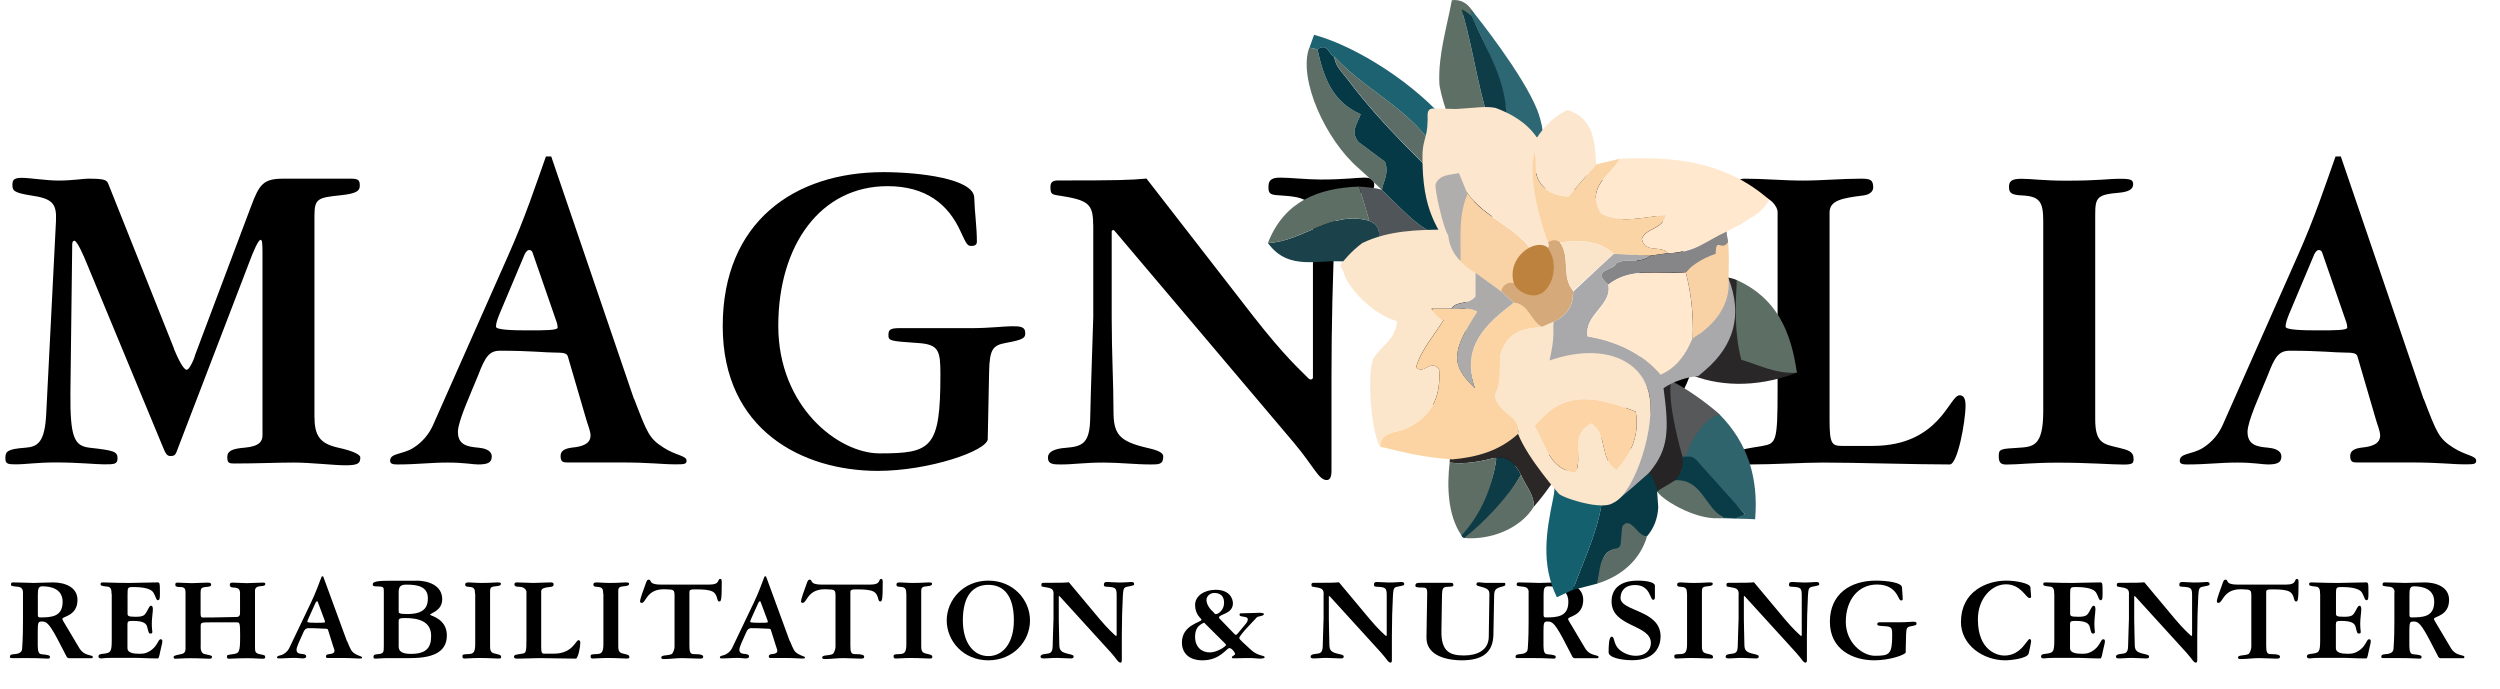 <?xml version="1.0" encoding="UTF-8"?><svg id="a" xmlns="http://www.w3.org/2000/svg" width="237.16" height="65.36" viewBox="0 0 237.16 65.36"><defs><style>.b{fill:#f9d3a5;}.c{fill:#f8d2a5;}.d{fill:#fad4a5;}.e{fill:#ffe8ce;}.f{fill:#fcd4a5;}.g{fill:#fcd4a3;}.h{fill:#fbe5ca;}.i{fill:#fbe6cc;}.j{fill:#fce6cd;}.k{fill:#30646c;}.l{fill:#acabaa;}.m{fill:#a9a9ab;}.n{fill:#b0adad;}.o{fill:#bd823d;}.p{fill:#d5a979;}.q{fill:#15606f;}.r{fill:#083a46;}.s{fill:#063946;}.t{fill:#0e3d48;}.u{fill:#0e3c46;}.v{fill:#1c6270;}.w{fill:#1b414b;}.x{fill:#093c47;}.y{fill:#868688;}.z{fill:#5b6d66;}.aa{fill:#5a6c65;}.ab{fill:#565859;}.ac{fill:#5c6e66;}.ad{fill:#2a2728;}.ae{fill:#2a2726;}.af{fill:#2c6773;}.ag{fill:#262425;}.ah{fill:#5e6f66;}.ai{fill:#5e6e65;}.aj{fill:#5d6f67;}.ak{fill:#5d6e66;}.al{fill:#5d6e65;}.am{fill:#4f5559;}</style></defs><g><path d="M16.5,33.1c.42,1.01,.92,1.98,1.21,1.98,.38,0,1.09-2.11,.67-1.06l5.43-14.43c.79-2.11,1.17-2.64,3.05-2.64h6.43c.75,0,.84,.18,.84,.66,0,.44-.17,.75-1.88,.92-2.09,.22-2.42,.31-2.42,1.94v19.01c0,1.85,.5,2.6,2.26,2.99,1.42,.31,2.09,.66,2.09,.92,0,.57-.21,.75-1.42,.75-1.04,0-3.34-.26-4.85-.26-1.59,0-3.55,.09-5.68,.09-.5,0-.67-.04-.67-.62s.5-.79,1.63-.88c1.5-.13,1.71-.66,1.71-1.19V23.94c0-.88-.04-1.19-.17-1.19-.21,0-.63,.88-1.21,2.46l-6.77,17.65c-.13,.35-.29,.4-.58,.4-.33,0-.46-.22-.71-.84l-7.19-17.34c-.33-.84-.96-2.24-1.21-2.24-.21,0-.21,.26-.21,.44l-.17,13.95c-.04,4.31,.38,5.06,1.8,5.24,2.3,.26,2.67,.35,2.67,1.01,0,.57-.33,.57-1.29,.57-.79,0-2.42-.18-4.55-.18-1.84,0-2.8,.18-3.84,.18-.71,0-.96-.04-.96-.57,0-.66,.17-.88,1.92-1.01,1.13-.09,1.84-.48,1.96-3.3l.92-18.17c.08-1.67-.29-2.16-2.38-2.46-1.67-.26-1.75-.48-1.75-1.01,0-.4,.08-.66,.88-.66,.71,0,2.38,.26,3.47,.26,1.34,0,2.38-.18,2.8-.18,1.67,0,1.8,.13,1.96,.53l6.23,15.62Z"/><path d="M60.16,37.85c1.25,3.26,1.42,3.74,2.8,4.62,1.17,.75,2.17,.75,2.17,1.23,0,.31-.17,.35-1,.35-1.42,0-2.38-.18-5.31-.18h-5.01c-.38,0-.63-.04-.63-.62,0-.48,.38-.7,1.09-.79,.96-.09,1.75-.35,1.75-1.14,0-.44-.25-.97-.42-1.58l-1.71-5.85c-.08-.31-.21-.44-1.13-.44-1.04,0-2.42-.18-5.31-.18-1.04,0-1.42,.57-2.09,2.33-.75,1.85-1.92,4.36-1.92,5.37,0,1.28,.96,1.41,1.96,1.5,.42,.04,1.25,.18,1.25,.84,0,.57-.38,.75-1.29,.75-.5,0-1.34-.18-2.88-.18-1.67,0-2.92,.18-4.76,.18-.42,0-.71-.04-.71-.35,0-.75,1.17-.57,2.21-1.23,.84-.53,1.46-1.28,1.84-2.11l7.14-16.11c1.63-3.65,2.63-6.73,3.59-9.42h.5l7.85,23.01Zm-9.65-13.91c-.08-.22-.25-.22-.33-.22-.17,0-.38,.26-.5,.62l-2.3,5.46c-.17,.44-.33,.84-.33,1.19,0,.31,1.63,.35,3.01,.35,1.63,0,2.84,0,2.84-.26,0-.18-.04-.35-.08-.48l-2.3-6.64Z"/><path d="M93.71,41.63c-.04,1.14-5.6,3.04-10.44,3.04-7.1,0-14.71-3.83-14.71-13.73s6.81-14.61,15.25-14.61c3.38,0,8.56,.62,8.61,2.42,.04,1.41,.25,2.77,.25,4.18,0,.26-.17,.4-.5,.4-.38,0-.46-.09-1.04-1.36-1.17-2.6-3.3-4.31-6.94-4.31-6.35,0-10.36,5.59-10.36,13.25s5.68,12.1,9.61,12.1c4.93,0,5.77-.48,5.77-7.48,0-2.24-.13-2.86-2.13-2.99-2.76-.18-2.8-.22-2.8-.79,0-.48,.21-.62,1.04-.62h6.81c1.75,0,3.13-.18,3.84-.18,.75,0,1.29,0,1.29,.66,0,.44-.17,.62-1.84,.92-1.21,.22-1.55,.57-1.59,2.73l-.13,6.38Z"/><path d="M103.7,21.3c0-2.02-.5-2.33-3.38-2.77-.58-.09-.67-.18-.67-.79,0-.31,.08-.62,.67-.62,5.93,0,6.85-.04,8.44-.18l10.11,13.03c3.09,3.96,4.55,5.19,5.14,5.81,.17,.18,.25,.22,.33,.22,.12,0,.21-.09,.21-.18v-14.13c0-2.68-.29-2.99-3.34-3.17-.75-.04-.88-.22-.88-.75s.12-.92,1.09-.92,2.55,.18,3.89,.18c2.26,0,3.43-.18,4.09-.18s.96,.18,.96,.7c0,.44-.08,.53-2.3,.97-1.13,.22-1.3,.7-1.42,3.08-.21,4.27-.33,9.24-.33,14.3v8.76c0,.7-.21,.88-.46,.88-.75,0-1.21-1.28-3.09-3.52l-17.05-20.15c-.08-.09-.25-.04-.25,.09v8.14c0,3.48,.17,6.25,.17,8.89,0,2.16,.5,2.86,3.13,3.48,1.17,.26,1.59,.48,1.59,.84,0,.75-.42,.75-1.17,.75-1.5,0-2.97-.18-4.51-.18-1.75,0-2.84,.18-4.01,.18-.71,0-1.25,0-1.25-.66,0-.48,.5-.84,1.71-.92,1.55-.13,2.26-.4,2.3-2.82,.04-2.42,.29-9.07,.29-9.59v-8.76Z"/><path d="M147.45,16.33c8.27,0,13.79,6.87,13.79,14.17s-5.52,14.17-13.79,14.17-13.79-6.87-13.79-14.17,5.51-14.17,13.79-14.17Zm0,26.84c4.93,0,8.44-4.75,8.44-12.67,0-9.07-3.51-12.67-8.44-12.67s-8.44,3.61-8.44,12.67c0,7.92,3.51,12.67,8.44,12.67Z"/><path d="M168.63,20.07c0-.35-.58-1.54-2.21-1.54-1.46,0-1.67-.44-1.67-.88,0-.48,.25-.7,.75-.7,1.84,0,3.68,.18,5.52,.18s3.68-.18,5.51-.18c.88,0,1.17,.09,1.17,.84,0,.31-.25,.66-.92,.75-2.09,.26-3.22,.48-3.22,1.63v19.67c0,2.24,.21,2.46,1.17,2.46h2.92c6.35,0,7.27-4.8,8.23-4.8,.29,0,.58,.13,.58,.97,0,1.5-.75,5.59-1.5,5.59-3.26,0-9.07-.18-12.03-.18-1.88,0-4.6,.18-6.89,.18-1.09,0-1.5,0-1.5-.75,0-.7,1.29-.75,2.67-1.01,1.29-.22,1.42-.44,1.42-5.28V20.07Z"/><path d="M193.83,21c0-1.8-.29-2.38-2-2.46-1.04-.04-1.25-.26-1.25-.79s.21-.79,1.17-.79,2.13,.18,4.18,.18c3.38,0,3.89-.18,5.26-.18,1,0,1.17,.13,1.17,.53s-.33,.7-1.3,.79c-2.13,.18-2.3,.44-2.3,2.11v19.36c0,2.29,.75,2.38,2.26,2.73,.88,.22,1.38,.35,1.38,1.06,0,.4-.08,.53-.96,.53-1.13,0-3.22-.18-6.27-.18-2.38,0-3.68,.18-4.85,.18-.63,0-.71-.31-.71-.84,0-.62,.17-.66,1.84-.75,1.42-.09,2.38-.13,2.38-3.48V21Z"/><path d="M229.93,37.85c1.25,3.26,1.42,3.74,2.8,4.62,1.17,.75,2.17,.75,2.17,1.23,0,.31-.17,.35-1,.35-1.42,0-2.38-.18-5.31-.18h-5.01c-.38,0-.63-.04-.63-.62,0-.48,.38-.7,1.09-.79,.96-.09,1.75-.35,1.75-1.14,0-.44-.25-.97-.42-1.58l-1.71-5.85c-.08-.31-.21-.44-1.13-.44-1.04,0-2.42-.18-5.31-.18-1.04,0-1.42,.57-2.09,2.33-.75,1.85-1.92,4.36-1.92,5.37,0,1.28,.96,1.41,1.96,1.5,.42,.04,1.25,.18,1.25,.84,0,.57-.38,.75-1.29,.75-.5,0-1.34-.18-2.88-.18-1.67,0-2.92,.18-4.76,.18-.42,0-.71-.04-.71-.35,0-.75,1.17-.57,2.21-1.23,.84-.53,1.46-1.28,1.84-2.11l7.14-16.11c1.63-3.65,2.63-6.73,3.59-9.42h.5l7.85,23.01Zm-9.65-13.91c-.08-.22-.25-.22-.33-.22-.17,0-.38,.26-.5,.62l-2.3,5.46c-.17,.44-.33,.84-.33,1.19,0,.31,1.63,.35,3.01,.35,1.63,0,2.84,0,2.84-.26,0-.18-.04-.35-.08-.48l-2.3-6.64Z"/></g><g><path d="M2.18,56.2c0-.35-.2-.5-.42-.53-.68-.07-.72-.08-.72-.22,0-.17,.06-.2,.24-.2,.52,0,1.69,.05,1.92,.05,.19,0,1.33-.05,1.84-.05,1.05,0,2.31,.41,2.31,1.66,0,1.53-1.43,1.56-1.43,1.79,0,.09,.04,.15,.11,.27l1.51,2.54c.2,.33,.48,.5,.73,.58,.48,.13,.53,.14,.53,.22,0,.09-.01,.13-.12,.13h-2.12c-.08,0-.18-.04-.23-.13-.22-.43-.46-.88-.53-1.02-1.1-2.17-1.37-2.33-1.81-2.33-.36,0-.41,.05-.41,.97v1.3c0,.6,.11,.81,.35,.83,.69,.07,.81,.12,.81,.26,0,.13-.06,.16-.19,.16-.42,0-.67-.05-1.72-.05H1.2c-.23,0-.26-.01-.26-.14,0-.15,.11-.21,.37-.23,.23-.02,.79-.05,.79-.54,0-.24,.08-.62,.08-2.62v-2.7Zm1.41,2.12c0,.22,.06,.25,.22,.25,1.07,0,2.13-.06,2.13-1.48,0-1.27-1.17-1.47-1.93-1.47-.37,0-.42,.27-.42,.81v1.89Z"/><path d="M10.58,56.35c0-.28,0-.67-.38-.7-.61-.06-.66-.11-.66-.23,0-.14,.05-.17,.24-.17,.52,0,1.05,.05,2.52,.05,.77,0,1.58-.05,2.61-.05,.24,0,.26,.02,.26,.97,0,.45,0,.72-.18,.72-.19,0-.2-.34-.44-.73-.22-.35-.89-.52-1.9-.52-.53,0-.55,.04-.55,.68v1.82c0,.24,.05,.32,.77,.32s.84-.15,.99-.39c.19-.28,.29-.66,.47-.66s.17,.31,.17,.34c0,.27-.1,.9-.1,1.35,0,.48,.05,.69,.05,.79,0,.11-.04,.16-.18,.16s-.17-.05-.3-.6c-.08-.35-.33-.6-1.39-.6-.44,0-.49,.06-.49,.35v2.25c0,.43,.58,.52,1.13,.52,.5,0,.67-.08,.91-.21,.84-.46,.84-1.17,1.11-1.17,.16,0,.16,.12,.16,.22,0,.16-.14,.62-.19,.9-.05,.26-.13,.7-.23,.7-1.03,0-1.49-.05-1.95-.05h-2.56c-.59,0-.75,.05-.85,.05-.16,0-.28-.04-.28-.18,0-.23,.26-.23,.36-.25,.79-.09,.9-.13,.9-1.3v-4.4Z"/><path d="M19.03,61.33c0,.66,.31,.7,.43,.73,.61,.12,.65,.15,.65,.25,0,.13-.04,.18-.29,.18-.2,0-.92-.05-1.81-.05-.67,0-1.04,.05-1.38,.05-.12,0-.16-.06-.16-.16s.07-.15,.63-.26c.28-.05,.5-.13,.5-.52v-5.3c0-.33-.04-.56-.48-.56-.4,0-.49-.06-.49-.23,0-.15,.05-.19,.23-.19,.36,0,.83,.05,1.33,.05,.41,0,1.02-.05,1.44-.05,.24,0,.4,.01,.4,.2,0,.15-.14,.19-.56,.22-.37,.04-.44,.16-.44,.52v1.99c0,.32,.06,.38,.23,.38,1.69,0,2.43-.05,3.16-.05,.3,0,.35-.19,.35-.35v-1.92c0-.6-.48-.48-.77-.54-.12-.02-.2-.09-.2-.26,0-.13,.07-.19,.29-.19,.36,0,.83,.05,1.33,.05,.41,0,1.02-.05,1.44-.05,.25,0,.31,.01,.31,.14,0,.26-.52,.13-.79,.28-.11,.06-.19,.16-.19,.34v5.34c0,.42,0,.61,.5,.7,.37,.07,.47,.09,.47,.26,0,.14-.07,.16-.3,.16-.33,0-.71-.05-1.38-.05-.89,0-1.59,.05-1.76,.05-.14,0-.19-.06-.19-.21,0-.13,.02-.15,.47-.21,.71-.09,.78-.15,.78-1.77,0-1.21-.04-1.26-.31-1.26h-2.58c-.74,0-.85,.02-.85,.32v1.98Z"/><path d="M32.93,60.82c.36,.87,.41,1,.8,1.23,.34,.2,.62,.2,.62,.33,0,.08-.05,.09-.29,.09-.41,0-.68-.05-1.52-.05h-1.44c-.11,0-.18-.01-.18-.16,0-.13,.11-.19,.31-.21,.28-.02,.5-.09,.5-.31,0-.12-.07-.26-.12-.42l-.49-1.56c-.02-.08-.06-.12-.32-.12-.3,0-.69-.05-1.52-.05-.3,0-.41,.15-.6,.62-.22,.49-.55,1.16-.55,1.43,0,.34,.28,.38,.56,.4,.12,.01,.36,.05,.36,.22,0,.15-.11,.2-.37,.2-.14,0-.38-.05-.83-.05-.48,0-.84,.05-1.37,.05-.12,0-.2-.01-.2-.09,0-.2,.34-.15,.63-.33,.24-.14,.42-.34,.53-.56l2.05-4.29c.47-.97,.75-1.79,1.03-2.51h.14l2.25,6.14Zm-2.77-3.71c-.02-.06-.07-.06-.1-.06-.05,0-.11,.07-.14,.16l-.66,1.46c-.05,.12-.1,.22-.1,.32,0,.08,.47,.09,.86,.09,.47,0,.81,0,.81-.07,0-.05-.01-.09-.02-.13l-.66-1.77Z"/><path d="M39.49,55.08c1.15,0,2.46,.46,2.46,1.76,0,1.14-1.15,1.31-1.15,1.48,0,.09,1.59,.35,1.59,1.95,0,1.34-.92,2.16-3.46,2.16h-2.12c-.53,0-.91,.05-1.2,.05-.17,0-.18-.07-.18-.19,0-.15,.11-.21,.38-.23,.57-.05,.6-.15,.6-.74v-5.27c0-.33-.04-.42-.58-.42-.42,0-.47-.04-.47-.2,0-.33,.73-.34,2.18-.34h1.94Zm-1.67,2.89c0,.18,0,.28,.83,.28,1.62,0,1.94-.69,1.94-1.49,0-1.15-1.02-1.3-2.06-1.3-.5,0-.71,.18-.71,.69v1.82Zm0,3.37c0,.4,.25,.69,1.15,.69,1.49,0,1.93-.6,1.93-1.7,0-1.43-1.26-1.7-2.49-1.7-.5,0-.59,.07-.59,.28v2.43Z"/><path d="M45.06,56.33c0-.48-.08-.63-.57-.66-.3-.01-.36-.07-.36-.21s.06-.21,.34-.21,.61,.05,1.2,.05c.97,0,1.11-.05,1.51-.05,.29,0,.34,.04,.34,.14s-.1,.19-.37,.21c-.61,.05-.66,.12-.66,.56v5.16c0,.61,.22,.63,.65,.73,.25,.06,.4,.09,.4,.28,0,.11-.02,.14-.28,.14-.32,0-.92-.05-1.8-.05-.68,0-1.05,.05-1.39,.05-.18,0-.2-.08-.2-.22,0-.16,.05-.18,.53-.2,.41-.02,.68-.04,.68-.93v-4.8Z"/><path d="M49.92,56.08c0-.09-.17-.41-.64-.41-.42,0-.48-.12-.48-.23,0-.13,.07-.19,.22-.19,.53,0,1.05,.05,1.58,.05s1.05-.05,1.58-.05c.25,0,.34,.02,.34,.22,0,.08-.07,.18-.26,.2-.6,.07-.92,.13-.92,.43v5.25c0,.6,.06,.66,.34,.66h.84c1.82,0,2.08-1.28,2.36-1.28,.08,0,.17,.04,.17,.26,0,.4-.22,1.49-.43,1.49-.93,0-2.6-.05-3.45-.05-.54,0-1.32,.05-1.98,.05-.31,0-.43,0-.43-.2,0-.19,.37-.2,.77-.27,.37-.06,.41-.12,.41-1.41v-4.52Z"/><path d="M57.22,56.33c0-.48-.08-.63-.57-.66-.3-.01-.36-.07-.36-.21s.06-.21,.34-.21,.61,.05,1.2,.05c.97,0,1.11-.05,1.51-.05,.29,0,.34,.04,.34,.14s-.1,.19-.37,.21c-.61,.05-.66,.12-.66,.56v5.16c0,.61,.22,.63,.65,.73,.25,.06,.4,.09,.4,.28,0,.11-.02,.14-.28,.14-.32,0-.92-.05-1.8-.05-.68,0-1.05,.05-1.39,.05-.18,0-.2-.08-.2-.22,0-.16,.05-.18,.53-.2,.41-.02,.68-.04,.68-.93v-4.8Z"/><path d="M67.25,55.46c1.15,0,.75-.54,1.08-.54,.1,0,.14,.07,.14,.33,0,1.69-.07,1.81-.23,1.81-.1,0-.14-.07-.18-.19-.18-.75-.42-.96-2.08-.96-.5,0-.58,.05-.58,.28v5.04c0,.58,.06,.82,.4,.82,.71,0,.91,.09,.91,.25,0,.16-.12,.18-.35,.18-.37,0-1.26-.05-1.63-.05-.57,0-1.16,.09-1.74,.09-.24,0-.26-.06-.26-.15,0-.26,.62-.15,.98-.32,.13-.06,.28-.47,.28-.67v-4.8c0-.63-.02-.66-.92-.68-1.74-.05-1.78,1.29-2.18,1.29-.14,0-.17-.06-.17-.13,0-.29,.32-1.07,.54-1.71,.11-.32,.16-.36,.29-.36,.32,0-.12,.47,1.17,.47h4.53Z"/><path d="M74.94,60.82c.36,.87,.41,1,.8,1.23,.34,.2,.62,.2,.62,.33,0,.08-.05,.09-.29,.09-.41,0-.68-.05-1.52-.05h-1.44c-.11,0-.18-.01-.18-.16,0-.13,.11-.19,.31-.21,.28-.02,.5-.09,.5-.31,0-.12-.07-.26-.12-.42l-.49-1.56c-.02-.08-.06-.12-.32-.12-.3,0-.69-.05-1.52-.05-.3,0-.41,.15-.6,.62-.22,.49-.55,1.16-.55,1.43,0,.34,.28,.38,.56,.4,.12,.01,.36,.05,.36,.22,0,.15-.11,.2-.37,.2-.14,0-.38-.05-.83-.05-.48,0-.84,.05-1.37,.05-.12,0-.2-.01-.2-.09,0-.2,.34-.15,.63-.33,.24-.14,.42-.34,.53-.56l2.05-4.29c.47-.97,.75-1.79,1.03-2.51h.14l2.25,6.14Zm-2.77-3.71c-.02-.06-.07-.06-.1-.06-.05,0-.11,.07-.14,.16l-.66,1.46c-.05,.12-.1,.22-.1,.32,0,.08,.47,.09,.86,.09,.47,0,.81,0,.81-.07,0-.05-.01-.09-.02-.13l-.66-1.77Z"/><path d="M82.52,55.46c1.15,0,.75-.54,1.08-.54,.1,0,.14,.07,.14,.33,0,1.69-.07,1.81-.23,1.81-.1,0-.14-.07-.18-.19-.18-.75-.42-.96-2.08-.96-.5,0-.58,.05-.58,.28v5.04c0,.58,.06,.82,.4,.82,.71,0,.91,.09,.91,.25,0,.16-.12,.18-.35,.18-.37,0-1.26-.05-1.63-.05-.58,0-1.16,.09-1.74,.09-.24,0-.26-.06-.26-.15,0-.26,.62-.15,.98-.32,.13-.06,.28-.47,.28-.67v-4.8c0-.63-.02-.66-.92-.68-1.74-.05-1.79,1.29-2.18,1.29-.14,0-.17-.06-.17-.13,0-.29,.32-1.07,.54-1.71,.11-.32,.16-.36,.29-.36,.32,0-.12,.47,1.17,.47h4.53Z"/><path d="M85.97,56.33c0-.48-.08-.63-.57-.66-.3-.01-.36-.07-.36-.21s.06-.21,.34-.21,.61,.05,1.2,.05c.97,0,1.11-.05,1.51-.05,.29,0,.33,.04,.33,.14s-.1,.19-.37,.21c-.61,.05-.66,.12-.66,.56v5.16c0,.61,.22,.63,.65,.73,.25,.06,.4,.09,.4,.28,0,.11-.02,.14-.28,.14-.32,0-.92-.05-1.8-.05-.68,0-1.05,.05-1.39,.05-.18,0-.2-.08-.2-.22,0-.16,.05-.18,.53-.2,.41-.02,.68-.04,.68-.93v-4.8Z"/><path d="M93.76,55.08c2.37,0,3.95,1.83,3.95,3.78s-1.58,3.78-3.95,3.78-3.95-1.83-3.95-3.78,1.58-3.78,3.95-3.78Zm0,7.16c1.41,0,2.42-1.27,2.42-3.38,0-2.42-1.01-3.38-2.42-3.38s-2.42,.96-2.42,3.38c0,2.11,1.01,3.38,2.42,3.38Z"/><path d="M99.95,56.41c0-.54-.14-.62-.97-.74-.17-.02-.19-.05-.19-.21,0-.08,.02-.17,.19-.17,1.7,0,1.96-.01,2.42-.05l2.9,3.47c.89,1.06,1.31,1.38,1.47,1.55,.05,.05,.07,.06,.1,.06,.04,0,.06-.02,.06-.05v-3.77c0-.72-.08-.8-.96-.84-.22-.01-.25-.06-.25-.2s.04-.25,.31-.25,.73,.05,1.11,.05c.65,0,.98-.05,1.17-.05s.28,.05,.28,.19c0,.12-.02,.14-.66,.26-.32,.06-.37,.19-.41,.82-.06,1.14-.1,2.46-.1,3.81v2.33c0,.19-.06,.24-.13,.24-.22,0-.35-.34-.89-.94l-4.89-5.37s-.07-.01-.07,.02v2.17c0,.93,.05,1.67,.05,2.37,0,.58,.14,.76,.9,.93,.34,.07,.46,.13,.46,.22,0,.2-.12,.2-.34,.2-.43,0-.85-.05-1.29-.05-.5,0-.81,.05-1.15,.05-.2,0-.36,0-.36-.18,0-.13,.14-.22,.49-.25,.44-.04,.65-.11,.66-.75,.01-.64,.08-2.42,.08-2.56v-2.33Z"/><path d="M118,62.43c-.38,0-.62,.02-.89,.02-.23,0-.25-.01-.25-.06,0-.22,.3-.18,.3-.36,0-.14-.31-.55-.53-.55-.29,0-.87,1.16-2.56,1.16-1.43,0-1.95-.84-1.95-1.68,0-1.7,1.86-1.92,1.86-2.17,0-.12-.61-.45-.61-1.4,0-.87,.89-1.44,1.95-1.44,1.38,0,1.64,.9,1.64,1.28,0,1.03-1.32,1.02-1.32,1.35,0,.05,.04,.09,.11,.16l1.35,1.4c.06,.05,.11,.09,.14,.09,.06,0,.13-.08,.18-.14l.72-.87c.12-.13,.23-.28,.23-.47,0-.11-.07-.16-.17-.2-.28-.09-.61-.04-.61-.23,0-.12,.02-.14,.19-.14,.59,0,1.56-.05,1.7-.05,.07,0,.42,.01,.42,.12,0,.21-.55,.19-.67,.31l-.74,.79c-.5,.52-.93,1.04-.93,1.18,0,.13,.61,.65,1.13,1.13,.65,.61,1.28,.48,1.28,.69,0,.11-.29,.13-.46,.13-.25,0-.52-.05-.72-.05h-.79Zm-3.77-3.37c-.58,.26-.86,.61-.86,1.35,0,.96,.61,1.48,1.4,1.48,.68,0,1.48-.54,1.53-.69,.01-.04-.01-.08-.02-.09l-2.05-2.04Zm.91-.95c.06,.06,.11,.15,.19,.15,.28,0,.79-.43,.79-1.06,.01-.93-.73-.95-.92-.95-.43,0-.75,.32-.75,.67,0,.41,.32,.87,.69,1.18Z"/><path d="M125.57,56.41c0-.54-.14-.62-.97-.74-.17-.02-.19-.05-.19-.21,0-.08,.02-.17,.19-.17,1.7,0,1.96-.01,2.42-.05l2.9,3.47c.89,1.06,1.31,1.38,1.47,1.55,.05,.05,.07,.06,.1,.06,.04,0,.06-.02,.06-.05v-3.77c0-.72-.08-.8-.96-.84-.22-.01-.25-.06-.25-.2s.04-.25,.31-.25,.73,.05,1.11,.05c.65,0,.98-.05,1.17-.05s.28,.05,.28,.19c0,.12-.02,.14-.66,.26-.32,.06-.37,.19-.41,.82-.06,1.14-.1,2.46-.1,3.81v2.33c0,.19-.06,.24-.13,.24-.22,0-.35-.34-.89-.94l-4.89-5.37s-.07-.01-.07,.02v2.17c0,.93,.05,1.67,.05,2.37,0,.58,.14,.76,.9,.93,.34,.07,.46,.13,.46,.22,0,.2-.12,.2-.34,.2-.43,0-.85-.05-1.29-.05-.5,0-.81,.05-1.15,.05-.2,0-.36,0-.36-.18,0-.13,.14-.22,.49-.25,.44-.04,.65-.11,.66-.75,.01-.64,.08-2.42,.08-2.56v-2.33Z"/><path d="M135.39,56.27c.01-.35-.05-.53-.37-.53-.74,0-.75-.06-.75-.2,0-.23,.2-.25,.42-.25h2.93c.22,0,.25,.06,.25,.21,0,.12-.04,.14-.41,.16-.59,.01-.66,.05-.67,1.04l-.05,3.13c-.04,1.97,.79,2.35,2.13,2.35,1.2,0,2.34-.45,2.36-1.76l.06-3.95c.01-.43-.04-.62-.8-.81-.37-.09-.43-.12-.43-.22,0-.12,.05-.2,.23-.2,.17,0,.38,.05,.57,.05h1.84c.1,0,.1,.08,.1,.13,0,.14-.02,.15-.38,.25-.52,.14-.67,.28-.68,.81l-.07,3.74c-.04,1.67-1.02,2.42-3.02,2.42-.99,0-3.37-.25-3.33-2.19l.07-4.18Z"/><path d="M145.02,56.2c0-.35-.2-.5-.42-.53-.68-.07-.72-.08-.72-.22,0-.17,.06-.2,.24-.2,.52,0,1.69,.05,1.92,.05,.19,0,1.33-.05,1.84-.05,1.05,0,2.31,.41,2.31,1.66,0,1.53-1.43,1.56-1.43,1.79,0,.09,.04,.15,.11,.27l1.51,2.54c.2,.33,.48,.5,.73,.58,.48,.13,.53,.14,.53,.22,0,.09-.01,.13-.12,.13h-2.12c-.08,0-.18-.04-.23-.13-.22-.43-.46-.88-.53-1.02-1.1-2.17-1.37-2.33-1.81-2.33-.36,0-.41,.05-.41,.97v1.3c0,.6,.11,.81,.35,.83,.69,.07,.81,.12,.81,.26,0,.13-.06,.16-.19,.16-.42,0-.67-.05-1.72-.05h-1.64c-.23,0-.26-.01-.26-.14,0-.15,.11-.21,.37-.23,.23-.02,.79-.05,.79-.54,0-.24,.08-.62,.08-2.62v-2.7Zm1.41,2.12c0,.22,.06,.25,.22,.25,1.07,0,2.13-.06,2.13-1.48,0-1.27-1.17-1.47-1.93-1.47-.37,0-.42,.27-.42,.81v1.89Z"/><path d="M156.98,56.71c0,.13-.05,.19-.16,.19-.3,0-.26-1.4-1.7-1.4-1.08,0-1.39,.68-1.39,1.22,0,1.3,3.8,1.12,3.8,3.65,0,.83-.41,2.26-2.69,2.26-1.04,0-2.24-.25-2.24-.75s.01-1.48,.29-1.48,.16,.56,.58,1.07c.29,.35,.96,.74,1.69,.74,1.01,0,1.45-.6,1.45-1.21,0-1.79-3.73-1.49-3.73-3.94,0-1.2,.8-1.98,2.49-1.98,.86,0,1.62,.16,1.62,.48v1.15Z"/><path d="M160.03,56.33c0-.48-.08-.63-.57-.66-.3-.01-.36-.07-.36-.21s.06-.21,.34-.21,.61,.05,1.2,.05c.97,0,1.11-.05,1.51-.05,.29,0,.33,.04,.33,.14s-.1,.19-.37,.21c-.61,.05-.66,.12-.66,.56v5.16c0,.61,.22,.63,.65,.73,.25,.06,.4,.09,.4,.28,0,.11-.02,.14-.28,.14-.32,0-.92-.05-1.8-.05-.68,0-1.05,.05-1.39,.05-.18,0-.2-.08-.2-.22,0-.16,.05-.18,.53-.2,.41-.02,.68-.04,.68-.93v-4.8Z"/><path d="M164.94,56.41c0-.54-.14-.62-.97-.74-.17-.02-.19-.05-.19-.21,0-.08,.02-.17,.19-.17,1.7,0,1.96-.01,2.42-.05l2.9,3.47c.89,1.06,1.31,1.38,1.47,1.55,.05,.05,.07,.06,.1,.06,.04,0,.06-.02,.06-.05v-3.77c0-.72-.08-.8-.96-.84-.22-.01-.25-.06-.25-.2s.04-.25,.31-.25,.73,.05,1.11,.05c.65,0,.98-.05,1.17-.05s.28,.05,.28,.19c0,.12-.02,.14-.66,.26-.32,.06-.37,.19-.41,.82-.06,1.14-.1,2.46-.1,3.81v2.33c0,.19-.06,.24-.13,.24-.22,0-.35-.34-.89-.94l-4.89-5.37s-.07-.01-.07,.02v2.17c0,.93,.05,1.67,.05,2.37,0,.58,.14,.76,.9,.93,.34,.07,.46,.13,.46,.22,0,.2-.12,.2-.34,.2-.43,0-.85-.05-1.29-.05-.5,0-.81,.05-1.15,.05-.2,0-.36,0-.36-.18,0-.13,.14-.22,.49-.25,.44-.04,.65-.11,.66-.75,.01-.64,.08-2.42,.08-2.56v-2.33Z"/><path d="M180.81,61.83c-.01,.31-1.61,.81-3,.81-2.04,0-4.22-1.02-4.22-3.66s1.95-3.9,4.37-3.9c.97,0,2.46,.16,2.47,.65,.01,.38,.07,.74,.07,1.12,0,.07-.05,.11-.14,.11-.11,0-.13-.02-.3-.36-.33-.69-.95-1.15-1.99-1.15-1.82,0-2.97,1.49-2.97,3.53s1.63,3.23,2.75,3.23c1.41,0,1.65-.13,1.65-2,0-.6-.04-.76-.61-.8-.79-.05-.8-.06-.8-.21,0-.13,.06-.17,.3-.17h1.95c.5,0,.9-.05,1.1-.05,.22,0,.37,0,.37,.18,0,.12-.05,.16-.53,.25-.35,.06-.44,.15-.46,.73l-.04,1.7Z"/><path d="M186.03,58.98c0-2.86,2.42-3.9,4.3-3.9,.97,0,2.22,.27,2.28,.61,.02,.15,.07,.8,.07,.9,0,.08-.02,.14-.16,.14-.33,0-.8-1.3-2.23-1.3-1.34,0-2.66,1.33-2.66,3.32,0,3.04,1.92,3.44,2.5,3.44,1.64,0,2.14-1.57,2.42-1.57,.08,0,.13,.11,.13,.2,0,.13-.17,.93-.23,1.17-.12,.48-1.69,.65-2.24,.65-2.04,0-4.19-1.41-4.19-3.66Z"/><path d="M194.87,56.35c0-.28,0-.67-.38-.7-.61-.06-.66-.11-.66-.23,0-.14,.05-.17,.24-.17,.51,0,1.05,.05,2.52,.05,.77,0,1.58-.05,2.61-.05,.24,0,.26,.02,.26,.97,0,.45,0,.72-.18,.72-.19,0-.2-.34-.44-.73-.22-.35-.89-.52-1.91-.52-.53,0-.55,.04-.55,.68v1.82c0,.24,.05,.32,.77,.32s.84-.15,.99-.39c.19-.28,.29-.66,.47-.66s.17,.31,.17,.34c0,.27-.1,.9-.1,1.35,0,.48,.05,.69,.05,.79,0,.11-.04,.16-.18,.16s-.17-.05-.3-.6c-.08-.35-.34-.6-1.39-.6-.44,0-.49,.06-.49,.35v2.25c0,.43,.58,.52,1.13,.52,.5,0,.67-.08,.91-.21,.84-.46,.84-1.17,1.11-1.17,.16,0,.16,.12,.16,.22,0,.16-.14,.62-.19,.9-.05,.26-.13,.7-.23,.7-1.03,0-1.49-.05-1.95-.05h-2.56c-.59,0-.75,.05-.85,.05-.16,0-.28-.04-.28-.18,0-.23,.26-.23,.36-.25,.79-.09,.9-.13,.9-1.3v-4.4Z"/><path d="M201.97,56.41c0-.54-.14-.62-.97-.74-.17-.02-.19-.05-.19-.21,0-.08,.02-.17,.19-.17,1.7,0,1.96-.01,2.42-.05l2.9,3.47c.89,1.06,1.31,1.38,1.47,1.55,.05,.05,.07,.06,.1,.06,.04,0,.06-.02,.06-.05v-3.77c0-.72-.08-.8-.96-.84-.22-.01-.25-.06-.25-.2s.04-.25,.31-.25,.73,.05,1.11,.05c.65,0,.98-.05,1.17-.05s.28,.05,.28,.19c0,.12-.02,.14-.66,.26-.32,.06-.37,.19-.41,.82-.06,1.14-.1,2.46-.1,3.81v2.33c0,.19-.06,.24-.13,.24-.22,0-.35-.34-.89-.94l-4.89-5.37s-.07-.01-.07,.02v2.17c0,.93,.05,1.67,.05,2.37,0,.58,.14,.76,.9,.93,.34,.07,.46,.13,.46,.22,0,.2-.12,.2-.34,.2-.43,0-.85-.05-1.29-.05-.5,0-.81,.05-1.15,.05-.2,0-.36,0-.36-.18,0-.13,.14-.22,.49-.25,.44-.04,.65-.11,.66-.75,.01-.64,.08-2.42,.08-2.56v-2.33Z"/><path d="M216.83,55.46c1.15,0,.75-.54,1.08-.54,.1,0,.14,.07,.14,.33,0,1.69-.07,1.81-.23,1.81-.1,0-.14-.07-.18-.19-.18-.75-.42-.96-2.08-.96-.5,0-.58,.05-.58,.28v5.04c0,.58,.06,.82,.4,.82,.71,0,.91,.09,.91,.25,0,.16-.12,.18-.35,.18-.37,0-1.26-.05-1.63-.05-.58,0-1.16,.09-1.74,.09-.24,0-.26-.06-.26-.15,0-.26,.62-.15,.98-.32,.13-.06,.28-.47,.28-.67v-4.8c0-.63-.02-.66-.92-.68-1.74-.05-1.78,1.29-2.18,1.29-.14,0-.17-.06-.17-.13,0-.29,.32-1.07,.54-1.71,.11-.32,.16-.36,.29-.36,.32,0-.12,.47,1.17,.47h4.53Z"/><path d="M220.09,56.35c0-.28,0-.67-.38-.7-.61-.06-.66-.11-.66-.23,0-.14,.05-.17,.24-.17,.51,0,1.05,.05,2.52,.05,.77,0,1.58-.05,2.61-.05,.24,0,.26,.02,.26,.97,0,.45,0,.72-.18,.72-.19,0-.2-.34-.44-.73-.22-.35-.89-.52-1.91-.52-.53,0-.55,.04-.55,.68v1.82c0,.24,.05,.32,.77,.32s.84-.15,.99-.39c.19-.28,.29-.66,.47-.66s.17,.31,.17,.34c0,.27-.1,.9-.1,1.35,0,.48,.05,.69,.05,.79,0,.11-.04,.16-.18,.16s-.17-.05-.3-.6c-.08-.35-.34-.6-1.39-.6-.44,0-.49,.06-.49,.35v2.25c0,.43,.58,.52,1.13,.52,.5,0,.67-.08,.91-.21,.84-.46,.84-1.17,1.11-1.17,.16,0,.16,.12,.16,.22,0,.16-.14,.62-.19,.9-.05,.26-.13,.7-.23,.7-1.03,0-1.49-.05-1.95-.05h-2.56c-.59,0-.75,.05-.85,.05-.16,0-.28-.04-.28-.18,0-.23,.26-.23,.36-.25,.79-.09,.9-.13,.9-1.3v-4.4Z"/><path d="M227.16,56.2c0-.35-.2-.5-.42-.53-.68-.07-.72-.08-.72-.22,0-.17,.06-.2,.24-.2,.51,0,1.69,.05,1.92,.05,.19,0,1.33-.05,1.84-.05,1.05,0,2.31,.41,2.31,1.66,0,1.53-1.43,1.56-1.43,1.79,0,.09,.04,.15,.11,.27l1.51,2.54c.2,.33,.48,.5,.73,.58,.48,.13,.53,.14,.53,.22,0,.09-.01,.13-.12,.13h-2.12c-.08,0-.18-.04-.23-.13-.22-.43-.46-.88-.53-1.02-1.1-2.17-1.37-2.33-1.81-2.33-.36,0-.41,.05-.41,.97v1.3c0,.6,.11,.81,.35,.83,.69,.07,.81,.12,.81,.26,0,.13-.06,.16-.19,.16-.42,0-.67-.05-1.73-.05h-1.64c-.23,0-.26-.01-.26-.14,0-.15,.11-.21,.37-.23,.23-.02,.79-.05,.79-.54,0-.24,.08-.62,.08-2.62v-2.7Zm1.41,2.12c0,.22,.06,.25,.22,.25,1.07,0,2.13-.06,2.13-1.48,0-1.27-1.17-1.47-1.93-1.47-.37,0-.42,.27-.42,.81v1.89Z"/></g><path class="ak" d="M124.21,4.52c.26,.05,.52,.1,.77,.16,.56,2.54,1.34,4.94,4.1,6.16-.32,.9-1.02,1.66-.19,2.65,.76,.57,1.7,1.26,2.49,1.85,.43,1.09-.16,1.85-.29,2.67-.6-.21,.6,.21,0,0-.62-.59-1.79-1.69-2.24-2.08-3.11-2.69-5.72-8.44-4.65-11.41Z"/><path class="v" d="M124.65,3.3c4.16,1.13,9.73,4.77,12.79,8.47,.83,.75,2.96,2.51,2.97,4.05,0,.47-.45,1.44-.44,1.91-.89-.32-1.79-.65-2.72-.98-1.62-5.71-7.16-7.55-10.66-11.36-.54-.23-.67-1.38-1.6-.71-.26-.05-.52-.1-.77-.16,.15-.41,.29-.81,.44-1.22Z"/><path class="ah" d="M141.76,12.89c-.38,1.26-.5,2.66-1.81,3.42,.82-1.66-.69-2.21-1.48-3.1-.84-.95-1.89-4.43-1.93-5.32-.11-2.69,.7-5.24,1.19-7.87,1.05-.11,1.62,.47,2.09,1.21-.07,.09-.14,.16-.23,.23-.2-.07-.39-.15-.59-.19-.04,0-.19,.17-.17,.23,1.05,3.78,1.48,7.73,2.94,11.4Z"/><path class="af" d="M145.12,12.62c-1.62,.48-1.5-.58-2.25-.88,.26-3.87-3.09-9.5-3.29-10.3s0-.42,.23-.23c.11,.14,4.66,5.79,6.03,9.25,.29,.74,1.29,3.98-.73,2.15Z"/><path class="w" d="M130.76,22.75c-.84,.91-2.47,.69-2.96,2.09-2.57-.33-5.53,.99-7.52-1.79,3.33-.13,6.03-3.14,9.62-2.1,.82,.34,1.08,.96,.86,1.8Z"/><path class="al" d="M129.9,20.95c-3.59-1.05-6.29,1.96-9.62,2.1,1.54-3.95,4.75-5.21,8.65-5.35,.32,1.08,.65,2.17,.97,3.25Z"/><path class="am" d="M129.9,20.95c-.32-1.08-.65-2.17-.97-3.25,.39,.02,1.57,.1,2.16,.31,2.26,2.14,4.25,4.72,7.74,4.92,.27,.5,.54,1,.81,1.5-2.88-1.01-5.76-1.98-8.89-1.68,.22-.84-.04-1.45-.86-1.8Z"/><path class="s" d="M138.83,22.93c-3.5-.2-5.48-2.78-7.74-4.92,.13-.82,.72-1.58,.29-2.67-.8-.59-1.73-1.29-2.49-1.85-.83-.99-.13-1.75,.19-2.65-2.76-1.22-3.54-3.62-4.1-6.16,.94-.67,1.07,.48,1.6,.71,.09,.92,.78,1.49,1.28,2.17,3.32,4.45,7.43,8.16,11.3,12.09-.11,1.09-.22,2.19-.33,3.29Z"/><path class="z" d="M139.17,19.64c-3.87-3.93-7.98-7.65-11.3-12.09-.51-.68-1.19-1.24-1.28-2.17,3.5,3.81,9.04,5.65,10.66,11.36,.93,.34,1.82,.66,2.72,.98,.11,.34,.21,.69,.32,1.03-.37,.3-.74,.59-1.11,.89Z"/><path class="t" d="M139.59,1.45c1.42,3.33,3.55,6.43,3.29,10.3-.74,.03-.86,.66-1.11,1.15-1.46-3.68-1.88-7.62-2.94-11.4-.02-.06-.2-.61-.15-.6,.2,.04,.72,.49,.92,.56Z"/><path class="ad" d="M160.07,35.42c2.78-2.38,2.87-9.25,2.87-9.25,0,0,1.15,.1,1.83,.4-.15,2.54,5.03,6.3,5.69,8.79-4.05,1.53-7.66,1.25-10.39,.06Z"/><path class="ag" d="M159.18,45.56c-.71,.4-1.42,.8-2.12,1.19,.02-1.35-1.74-1.8-2.2-2.9,2.53-3.79,1.92-4.15,1.81-8.37,.9,.21,1.37,.41,2.01,.72,.18,2.5,.57,4.73,1.37,7.08-.29,.76-.57,1.52-.86,2.28Z"/><path class="ab" d="M163.12,39.32c-.74,1.34-2.29,3.22-3.08,3.96-.39,.37-.41,.28-.43,.04,0,0,0,0,0,0-.06-.18-1.49-5.07-1.08-7.19,2.23,1.11,4.48,3.05,4.6,3.18,0,0,0,0,0,.01Z"/><path class="r" d="M152.1,46.36c1.12-.82,2.94-2.71,3.14-2.8,.16-.07,1.99,1.87,1.97,3.19,.03,.46,.07,.92,.1,1.38-.06,1.04-.4,1.98-1.09,2.77-.92-.08-2.46,.33-2.53,1.16-2.09,0-1.58,1.81-2.09,2.93-.05,.12,.04,.35-.1,.38s-1.52,.39-2.29,.59c1.14-3.15,2.7-6.17,2.88-9.6Z"/><path class="q" d="M147.4,45.7c.97-.47,1.89,.35,2.86,.11,.49,.61,1.22,.39,1.84,.53-.18,3.43-1.74,6.45-2.88,9.6-.49,.23-.98,.46-1.53,.72-1.53-3.15-1-6.26-.36-9.34,.12-.57,.19-1.07,.07-1.62Z"/><path class="ae" d="M137.64,42.65c2.31-.2,4.34-.65,6.11-2.26,1.3,1.9,2.31,3.38,3.61,5.28-.48,.66-1.09,1.54-1.85,2.39,.02-1.17-.8-2-1.22-3-.49-.96-1.1-1.74-2.33-1.67-1.46,.38-2.92,.68-4.44,.49,0-.36,.12-.87,.12-1.23Z"/><path class="e" d="M153.67,15.06c5.14-.25,10.05,.27,14.16,3.88-.69,1.39-1.86,1.68-2.71,2.36-2.25,1.04-4.27,2.66-6.9,2.73-.61-.83-2.2,.07-2.47-1.36,.38-1.07,1.92-.83,2.29-2.26-2.17,.17-4.29,.88-6.16-.14-1.53-2.58,.91-3.6,1.78-5.2Z"/><path class="m" d="M163.43,26.45c.18-.02,.36-.03,.55-.03,1.32,3.43,.55,6.33-2.23,8.71-.21,.18-.43,.36-.64,.54-1.21,.13-2.32,.5-3.3,1.15,.55,4.06,.46,5.77-1.28,7.92-.06,.07-.13,.14-.2,.21-.45,.4-2.21,1.98-3.18,2.69-.62-.14-1.35,.08-1.84-.53,2.99-.76,5.95-6.47,5.11-9.87-.8-3.2-7.83-7.61-12.4,3.92,1.34-1.3,3.4-9.36,3.34-10.63,1.23-.57,1.9-1.5,1.88-2.86l3.85-3.6c1.16,.05,2.32,.11,3.48,.16-.92,.89-2.19,.15-3.27,.75-.07,.68-2.47,.52-.73,2,.38,2.02-2.27,2.78-1.97,4.91,2.68,.47,5.13,1.55,6.93,3.65,1.68-.78,2.45-2.05,3.05-3.46,2.12-1.3,3.07-3.18,2.85-5.65Z"/><path class="c" d="M159.92,25.82c.8-.83,2.29-3.18,3.98-3.18,.18,1.76,.08,2.16,.08,3.79,.21,2.47-1.28,4.39-3.4,5.68,.09-2.13-.13-4.23-.66-6.29Z"/><path class="d" d="M156.56,24.25c-1.16-.05-2.31-.11-3.47-.16-1.48-1.38-3.28-1.29-5.1-1.1-.38,0-.76,.01-1.14,.02-1.56-2.72-2.15-5.6-1.26-8.72,.28,.93-.13,2.01,.4,2.88,.65,1.07,1.68,1.44,2.81,1.46,.9-1.04,1.76-2.04,2.61-3.03,.75-.18,1.5-.36,2.25-.54-.87,1.6-3.31,2.62-1.78,5.2,1.87,1.01,3.99,.31,6.16,.14-.38,1.43-1.91,1.19-2.29,2.26,.27,1.43,1.86,.53,2.47,1.36-.56,.08-1.12,.15-1.67,.23Z"/><path class="k" d="M163.12,39.31c2.74,2.77,3.7,6.13,3.38,9.95-.67-.05-2.31-.06-3.53-.11,.32-.13,2.13-.2,2.57-.37-1.71-1.9-5.48-4.98-5.58-5.33s1.14-3.56,3.16-4.15Z"/><path class="y" d="M156.56,24.25c.56-.08,1.12-.15,1.67-.23,2.63-.07,3.33-1.02,5.57-2.06,0,.46,.13,.69,.13,1.01-.64,.94-1.16-.56-1.17,1.1-1.07,.38-2.05,.91-2.84,1.74-2.47,.28-5.12-.56-7.35,1.18-1.75-1.48,.66-1.32,.73-2,1.07-.61,2.35,.14,3.27-.75Z"/><path class="x" d="M159.6,43.32c.2,0,.4,0,.6-.01,.27,0,.53,.11,.71,.31,1.51,1.69,3.03,3.38,4.63,5.17-.37,.14-.66,.26-.93,.37l-1.13-.07c-1.74-.91-4.57-3.53-4.57-3.53,.43-.34,.88-1.27,.69-2.24Z"/><path class="aj" d="M158.91,45.56c2.55-.14,2.84,2.63,4.59,3.54-2.19,.46-5.67-1.54-6.27-2.44-.02-.15,1.12-.71,1.68-1.1Z"/><path class="aa" d="M151.51,55.37c.26-1.01,.13-3.09,1.84-3.35,.22-.03,.38-.22,.4-.45,.04-.49,.08-.96,.12-1.46,.03-.37,.43-.6,.75-.42,.59,.34,.93,1.14,1.62,1.2-.68,2.33-2.55,3.81-4.72,4.47Z"/><path class="i" d="M145.57,40.43c1.09,1.73,1.32,4.05,3.89,4.43,.75-1.52-.64-3.59,1.49-4.69,1.63,1.06,.73,3.38,2.4,4.42,1.48-1.66,2.19-3.44,1.82-5.54-4.76-1.89-7.17-1.59-9.6,1.38Zm1.77-9.89c.06,1.26,.04,1.93-.35,3.66,4.94-1.71,8.62-.16,9.42,3.04,.76,3.06-1.28,9.38-3.26,10.4-.25,.14-.57,.45-2.11,.23-1.31-.21-2.79-.72-3.14-1.01,0,0-2.99-3.37-3.89-5.7,.32-1.8-1.99-1.89-2.21-3.72,.7-1.14,.4-2.77,.53-3.84,.76-2.34,2.39-2.41,3.96-2.6,.35-.15,.7-.31,1.06-.46Z"/><path class="i" d="M130.91,42.37c-.9-1.56-1.28-7.39-.54-8.5,.75-1.12,2.05-1.73,2.16-3.41-2.4-.63-4.66-3.24-5.02-4.47-.19-.67-.5-.69-.28-.96s.91-1.16,2.01-1.98c2.5-1.19,5.19-1.25,7.88-1.27,.1,.96,2.2,3.64,2.85,4.07,0,.81,0,1.62,0,2.25-.7,.88-1.81,.38-2.29,1.19h-1.9l1.16,1.07c-.91,1.49-2.13,2.8-2.61,4.5,.79,.7,1.37-.86,2.19,.17,.18,2.5-.6,4.53-3.28,5.67-.84,.35-2.21,.19-2.32,1.66Z"/><path class="g" d="M146.29,31c-1.57,.19-3.2,.25-3.96,2.6-.13,1.07,.17,2.71-.53,3.84,.22,1.84,2.53,1.92,2.21,3.72-1.77,1.61-3.92,2.22-6.24,2.42-2.88-.21-4.59-.67-6.85-1.21,.1-1.46,1.48-1.3,2.32-1.66,2.68-1.14,3.46-3.17,3.28-5.67-.81-1.03-1.4,.53-2.19-.17,.49-1.7,1.7-3.01,2.61-4.5-.41-.16-.71-.41-1.06-.93-.04-.06,0-.14,.08-.14,.7,0,1.22,0,1.73,0,.82,.08,1.68-.22,2.46,.25-2.48,3.84-2.55,5.06-.21,7.29-1.36-4.01,1.05-6.12,3.66-8.13,1.45,.12,1.58,1.77,2.69,2.29Z"/><path class="u" d="M138.61,50.18c1.83-1.91,3.05-4.13,3.35-6.79,1.23-.08,1.84,.71,2.33,1.67-1.26,2.1-2.57,4.16-4.54,5.7-.63,.31-1.26,.61-1.14-.57Z"/><path class="ac" d="M138.89,51.04c1.97-1.54,4.14-3.88,5.4-5.98,.41,1,1.24,1.83,1.22,3-1.32,2.16-4.18,3.18-6.62,2.98Z"/><path class="ai" d="M137.52,43.88c1.52,.2,2.98-.11,4.44-.49-.3,2.66-1.49,5.48-3.32,7.4-1.32-1.94-1.38-4.7-1.12-6.91Z"/><path class="b" d="M139.97,25.87c-.75-.39-1.38-.97-1.42-1.1s-.49-4.82,.39-6.87c1.43,2.57,4.49,3.37,6.2,5.65-.57,1.09-1.57,1.97-1.55,3.34-.23,.49-.64,.72-1.16,.78-.82-.6-1.64-1.19-2.46-1.79Z"/><path class="p" d="M142.43,27.65c0-.52,.66-1,1.16-.78,.95,.03,1.33,1.36,2.51,1.04,1.35-1.24,1.69-2.7,.74-4.4-.05-.17,0-.5,0-.5,0,0,.56-.49,1.14-.02,1,1.37,.12,3.25,1.24,4.59,.05,1.42-.62,2.37-1.88,2.96-.35,.15-.71,.31-1.06,.46-1.1-.52-1.24-2.17-2.69-2.29-.39-.35-.78-.71-1.16-1.07Z"/><path class="j" d="M134.94,14.96c-.03-1.62,.47-1.92,.48-3.38,.07-.49-.22-1.29,.58-1.29,.71,.02,1.42,.04,2.13,.05,1.85-.1,2.78-.3,3.75-.1,1.49,.55,2.96,1.39,3.92,2.81,.76-1.11,1.58-1.99,2.91-2.62,2.54,.83,2.56,3.04,2.71,5.17-.86,.99-1.72,1.99-2.61,3.03-1.14-.02-2.17-.39-2.81-1.46-.53-.87-.12-1.95-.4-2.88-.89,3.13,1.26,8.72,1.26,8.72,0,0,.15,.22,0,.5l-1.71,.02c-1.71-2.27-4.76-3.07-6.2-5.65l.18,.3c-.88,.2-.7,6.6-.7,6.6-2.23-3.13-3.48-4.86-3.49-9.83Z"/><path class="n" d="M139.21,18.41c-.88,2.05-.62,4.22-.65,6.36-.7-.67-1.08-1.5-1.18-2.47-.37-.33-1.39-4.54-1.17-4.9,.44-.87,1.31-.78,2.19-.98,.27,.67,.54,1.33,.81,1.98Z"/><path class="o" d="M146.85,23.51c1.15,1.72,.35,3.84-.74,4.4-.96,.38-2.18-.25-2.51-1.04-.7-2.53,2.11-4.36,3.25-3.36Z"/><path class="e" d="M159.92,25.82c.53,2.06,.74,4.16,.66,6.29-.6,1.41-1.37,2.68-3.05,3.46-1.8-2.11-4.25-3.19-6.93-3.65-.3-2.13,2.36-2.89,1.97-4.91,2.24-1.74,4.89-.9,7.36-1.18Z"/><path class="h" d="M149.23,27.58c-1.11-1.34-.24-3.22-1.24-4.59,1.82-.19,3.62-.28,5.1,1.1-1.29,1.16-2.57,2.33-3.86,3.49Z"/><path class="l" d="M142.43,27.65c.39,.36,.77,.71,1.16,1.07-2.62,2.01-5.02,4.12-3.66,8.13-2.34-2.22-2.28-3.45,.21-7.29-.78-.47-1.64-.18-2.46-.25,.48-.82,1.59-.32,2.29-1.19,0-.63,0-1.44,0-2.25,.82,.6,1.64,1.19,2.46,1.79Z"/><path class="f" d="M145.57,40.43c2.43-2.96,4.83-3.26,9.6-1.38,.37,2.1-.34,3.88-1.82,5.54-1.68-1.04-.78-3.37-2.4-4.42-2.12,1.1-.74,3.17-1.49,4.69-2.56-.38-2.8-2.7-3.89-4.43Z"/><path class="al" d="M164.77,26.57c3.75,1.69,5.14,4.85,5.69,8.79-2.07,.11-3.62-.76-5.27-1.23-.66-2.49-.57-5.03-.42-7.57Z"/></svg>